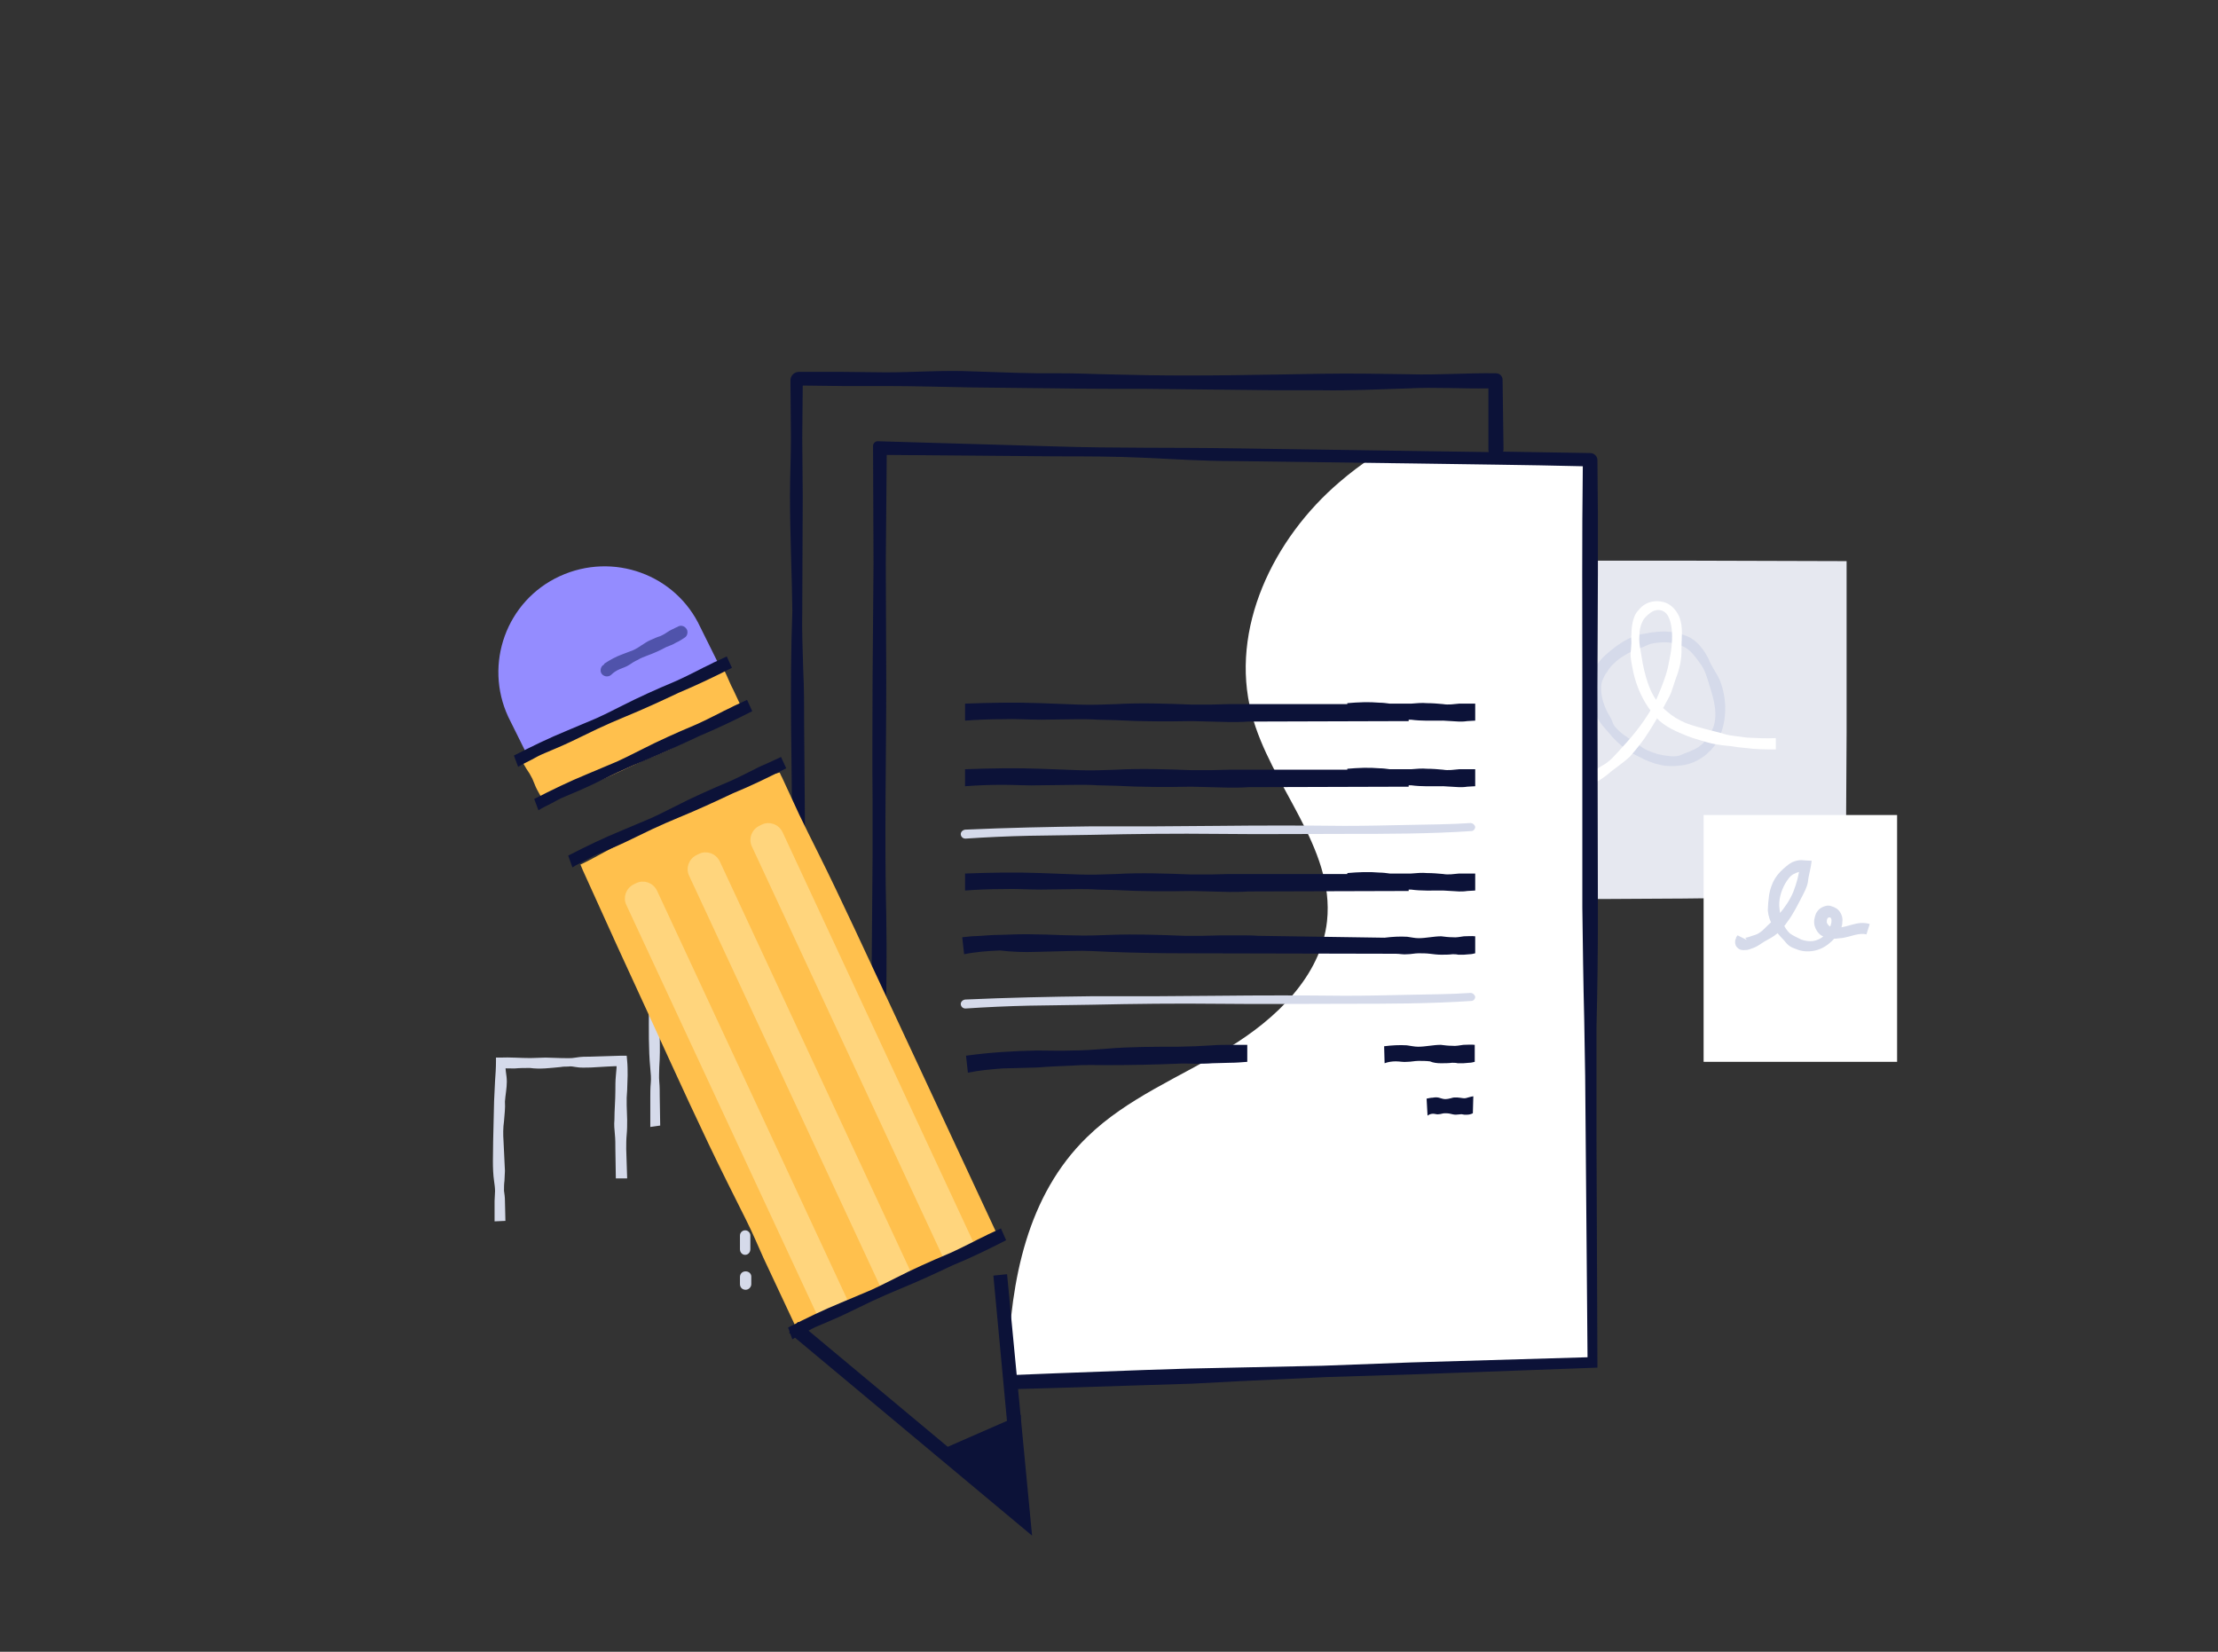 <svg id="Layer_1" xmlns="http://www.w3.org/2000/svg" viewBox="0 0 470 350">
  <rect x="0" y="0" width="470" height="350" fill="#333333" stroke="none"/>
  <style>
    .st1{fill:#fff}.st2{fill:#d5daea}.st3{fill:#0c1238}.st5{fill:#ffc04d}
  </style>
  <path d="M322 120h68v69h-68v-69zm69 70l-17.1.2-17.2.2-17.3.1h-18.7v-1.4l.2-34.5v-17.2l-.1-17.2v-1.3h1.3l17-.1h17l34 .1h1.2v36.2c0 5.9-.1 11.7-.1 17.5L391 190zm-2-2l-.2-17.1c-.1-5.7-.2-11.4-.2-17l-.1-16.9v-17l1.4 1.4h-34c-11.3 0-22.7-.1-34-.1l1.3-1.3c0 11.5-.2 23-.1 34.5l.1 34.5-1.2-1.2c5.6 0 11.2 0 16.8.1l16.8.1c5.6.1 11.2 0 16.8.1l16.6-.1z" fill="#e6e8f0"/>
  <path class="st1" d="M361 172.7h41V225h-41v-52.3z"/>
  <path class="st2" d="M358.3 135.2c1.8 1.1 2.9 2.8 3.7 4.3.6 1.7 1.8 3.1 2.5 4.8 1.3 3.4 1.5 7.4.2 11-.3.9-.8 1.8-1.3 2.6-.3.4-.6.7-.9 1.1-.4.3-.7.7-1.1 1-1.5 1.2-3.3 2-5.2 2.2-.9.1-1.9.2-2.8.1-.9 0-1.8-.3-2.7-.5-.9-.3-1.7-.6-2.5-1l-2.4-1.2c-1.5-.9-2.9-2.1-4.1-3.4-1.1-1.4-2.5-2.6-3.3-4.3-.9-1.6-1.4-3.5-1.4-5.4 0-1 .1-1.9.3-2.9.2-1 .6-1.9 1.1-2.7 1-1.6 2.6-2.8 4-3.9 1.5-1.1 3.1-2 4.9-2.5.9-.2 1.8-.3 2.7-.5.9-.1 1.8-.2 2.8-.2 1.8.1 3.8.5 5.5 1.4zm-1.2 2c-1.3-.7-2.8-1.1-4.4-1.1-.8 0-1.6.1-2.3.2-.8.1-1.5.5-2.2.8-1.5.5-3 1.1-4.3 2-.7.4-1.3.9-1.8 1.4-.6.5-1.1 1.1-1.5 1.8-.5.6-.8 1.3-1.1 2-.1.3-.2.7-.2 1.1v1.1c.1 1.5.6 3 1.3 4.4.4.7.8 1.3 1.1 2.1.2.8.9 1.4 1.4 1.9 1.2 1.1 2.6 1.9 4 2.8.6.5 1.3 1 2 1.3.7.3 1.5.6 2.2.8.8.2 1.5.3 2.3.4.8.1 1.5.1 2.3-.1.7-.3 1.4-.6 2-.8.7-.3 1.4-.6 2-1 .3-.2.6-.5.9-.7l.7-.9c.5-.6.9-1.2 1.3-2 .7-1.4.8-3.1.6-4.8-.2-1.6-.7-3.2-1.2-4.8-.5-1.6-.9-3.2-2-4.6-.9-1.3-1.9-2.6-3.1-3.3z"/>
  <path class="st1" d="M334.1 165.2c1.8-.8 3.6-1.8 5.3-2.9 1.8-.9 3.1-2.6 4.4-4 2.7-2.9 5.2-6.1 7-9.7.8-1.8 1.6-3.7 2.2-5.6l.4-1.4.3-1.5c.2-1 .4-2 .5-3 .2-2 .2-4.1-.4-5.8-.3-.9-.8-1.6-1.6-1.9-.8-.3-1.7-.1-2.4.4s-1.4 1.1-1.8 2c-.4.8-.6 1.8-.6 2.8-.1 1 0 2 .2 3s.3 2 .5 3c.4 2 .9 3.9 1.7 5.7s2 3.3 3.5 4.5c.7.6 1.5 1.2 2.3 1.6.8.5 1.8.9 2.7 1.2 1.9.6 3.9 1.1 5.9 1.6 1 .3 2 .6 3 .7 1 .1 2 .3 3 .4 2 .1 4.1.2 6.1.1v2.4c-2.1 0-4.2 0-6.4-.3-1.1-.1-2.1-.2-3.2-.4-1.1-.1-2.1-.2-3.2-.4s-2.1-.5-3.1-.8c-1-.3-2-.6-3-1-2-.8-4.1-1.7-5.8-3.2-3.3-3.3-5.1-7.5-5.8-11.8-.2-1.1-.4-2.1-.2-3.2 0-.5.1-1.1.1-1.6s-.1-1.1 0-1.6c0-1.1.1-2.3.5-3.5.2-.6.5-1.2 1-1.7.4-.5.9-1 1.5-1.3 1.2-.7 2.8-.8 4.2-.3 1.4.5 2.4 1.8 2.9 2.9.5 1.2.6 2.4.6 3.5s-.1 2.2-.1 3.3c.1 2.2-.4 4.4-1.2 6.4l-.5 1.5c-.2.5-.3 1-.5 1.5-.4 1-1 1.9-1.5 2.9-1.1 1.8-2.1 3.7-3.3 5.5-1.1 1.8-2.5 3.5-3.9 5.1-1.6 1.5-3.4 2.6-5 4-1.7 1.3-3.6 2.3-5.5 3.3l-.8-2.4z"/>
  <path class="st2" d="M370.2 199.2l-.1.2V199.1l-.2-.3-.1-.1h.1c.2 0 .4-.1.5-.1.4-.1.8-.3 1.2-.4s.9-.3 1.3-.6c.8-.5 1.4-1.3 2.1-1.9.3-.3.7-.6 1-1 .3-.3.6-.7 1-1 1.2-1.4 2.3-3 3-4.7.7-1.8 1.2-3.6 1.4-5.5l1.1 1.1c-.8 0-1.7.2-2.4.6-.8.4-1.3 1.2-1.8 2-.9 1.6-1.5 3.6-1.2 5.5.2 1.9.8 3.8 2.2 5.1.4.3.8.5 1.2.7l1.2.6c.9.3 1.7.4 2.5.3.8-.1 1.6-.5 2.2-1 .6-.6 1.1-1.3 1.4-2 .3-.7.4-1.5.2-1.8 0-.1-.1-.1-.2-.2H387.5s-.2.1-.3.3c-.1.2-.1.5-.1.8.1.2.2.4.4.6.4.4 1.3.7 2.2.5.5-.1.9-.2 1.4-.3.5-.1 1-.3 1.5-.4 1-.3 2.3-.5 3.6-.1l-.7 2.2c-.7-.2-1.5-.1-2.4.1l-1.5.4c-.5.1-1.1.3-1.7.3l-.9.1h-1c-.3 0-.7-.1-1-.2-.4-.1-.7-.3-1.1-.5-.7-.5-1.2-1.3-1.4-2.1-.2-.9 0-1.7.3-2.5.2-.4.5-.8.9-1.1.4-.3.9-.5 1.5-.6.3 0 .6 0 .8.1.2.1.4.1.6.2.4.2.8.4 1.1.8.6.7.8 1.6.7 2.3 0 .7-.2 1.4-.5 1.9-.6 1.1-1.4 2-2.4 2.8s-2.1 1.3-3.3 1.5c-1.2.2-2.5.1-3.6-.4-.6-.2-1.1-.4-1.6-.8s-.8-.9-1.2-1.3c-1.6-1.6-3-3.7-3.2-6.1 0-.6.1-1.2.1-1.7.1-.6.1-1.1.2-1.7.2-1.1.6-2.3 1.2-3.3s1.5-1.9 2.5-2.7c.5-.4 1-.8 1.7-1 .6-.2 1.3-.3 1.9-.2l1.7.1-.2 1.3c-.2 1.1-.5 2.1-.6 3.2-.2 1.1-.7 2-1.2 3-1 1.9-1.9 3.8-3.2 5.5-.6.9-1.3 1.7-2.1 2.4s-1.8 1.2-2.7 1.7c-.5.3-.9.6-1.4.9-.5.3-1 .5-1.6.7-.3.1-.6.2-.9.2-.4 0-.7.1-1.3-.1-.2-.1-.7-.4-.9-.9-.2-.5-.1-.8-.1-1.1.1-.2.2-.4.2-.6l.3-.4 2 1z"/>
  <path class="st1" d="M337.5 288.9l-124.1 3.8c.1-1.6.2-3 .2-4.1.6-17.2 4-35.3 16.8-47.7 8.4-8.2 19.7-12.7 29.8-18.8 10.1-6.1 19.7-15.2 21-26.9 1.7-15.7-12-28.7-16-44-4.7-17.9 4.6-37.1 18.7-49.1 2.2-1.9 4.6-3.7 7-5.3l46.2.9.4 191.2z"/>
  <path class="st3" d="M338.6 193.7l-.1-48.2.1-24v-12l-.1-12c0-.8-.7-1.5-1.5-1.5l-18.5-.3c.1-.2.1-.4.1-.6l-.2-14.6c0-.8-.6-1.4-1.4-1.4-6.2-.1-12.3.4-18.5.2-6.2-.1-12.3-.2-18.5-.1-12.3.2-24.7.5-37 .3l-9.2-.2c-3.1-.1-6.2-.2-9.2-.2H220c-1.5 0-3.1-.1-4.6-.1-3.1-.1-6.2-.2-9.2-.3-6.2-.3-12.3.2-18.5.2-3.1 0-6.2-.1-9.2-.1h-9.2c-1 0-1.8.8-1.8 1.8l.1 12.2c0 4.1-.2 8.2-.2 12.2 0 8.2.4 16.3.5 24.5-.6 16.3-.1 32.7 0 49 .1 4.1 0 8.2-.1 12.2-.1 4.1-.2 8.2-.2 12.2 0 8.2-.1 16.3-.2 24.5s-.2 16.3 0 24.5l.1 6.1v18.4c0 .9.8 1.6 1.7 1.6l8.4-.3c.1-.1.2-.2.3-.4 1.2-1.1 2.5-2.1 4-2.9l-11.5.5-.1-10.8V258c0-2 .1-4.1.1-6.1l.1-6.1.1-3.1v-3.1l-.1-12.2c0-4.1-.1-8.2 0-12.2l.2-12.2c.1-8.2-.1-16.3-.1-24.5l-.2-24.5c0-4.1 0-8.2-.2-12.2-.1-4.1-.3-8.2-.2-12.2l.1-24.5c0-4.1-.1-8.2-.1-12.2l.1-11.2 8.3.1h9.2c6.2 0 12.3.2 18.5.3l18.5.2c6.2.1 12.3.1 18.5.1l18.5.2 9.2.1h9.2c6.2.1 12.3-.2 18.5-.4 5.6-.3 11.3.1 16.9 0v13c0 .2 0 .3.1.5l-54-.8c-12.6-.2-25.2 0-37.8-.4L186 93.5c-.5 0-1 .4-1 1 0 8.3.1 16.6.1 24.9l-.2 24.9c0 8.3-.1 16.6 0 24.9v12.4l-.1 12.4-.4 49.8-.1 29.7c.2-.1.5-.2.7-.3l2.1-.9v-3.6c.1-8.3.4-16.6.3-24.9-.1-16.6.7-33.2.4-49.8-.4-16.6 0-33.2 0-49.8l-.1-24.9.2-22.9 35.7.3c6.3 0 12.6 0 18.9.3 6.3.3 12.6.7 18.9.7l37.7.5c12.1.2 24.2.3 36.3.6-.2 15.4-.1 30.7-.1 46.1v47.4c.1 7.9.2 15.9.4 23.8.1 4 .1 8 .2 11.9l.1 11.9.4 47.7-37.5 1.1-18.7.7-18.9.4-9.4.2c-3.1.1-6.2.2-9.4.3l-18.8.7-10 .4c.1 1 0 2-.3 3l10.5-.3 19.1-.6 9.6-.3 9.5-.5 19-.9c6.3-.2 12.8-.4 19.2-.6l38.2-1.4-.2-48.2v-24c.2-7.9.3-15.9.3-23.9z"/>
  <path class="st2" d="M204.5 211.8c8.9-.4 17.9-.6 26.8-.7h13.4c4.5 0 8.9-.1 13.4-.1 8.9-.1 17.9-.1 26.8 0 4.5 0 8.9-.1 13.4-.2s8.9-.1 13.3-.4c.5 0 .9.4 1 .8 0 .5-.4.9-.8.9-9 .6-17.9.6-26.8.6-8.9 0-17.9.1-26.8 0-8.9-.1-17.8 0-26.8.2l-13.4.2c-4.5.1-8.9.3-13.4.6-.5 0-.9-.3-1-.8s.3-1 .9-1.1zm0-36c8.9-.4 17.9-.6 26.8-.7h13.4c4.5 0 8.9-.1 13.4-.1 8.9-.1 17.9-.1 26.8 0 4.5 0 8.9-.1 13.4-.2s8.9-.1 13.3-.4c.5 0 .9.4 1 .8 0 .5-.4.9-.8.9-9 .6-17.9.6-26.8.6-8.9 0-17.9.1-26.8 0-8.9-.1-17.8 0-26.8.2l-13.4.2c-4.5.1-8.9.3-13.4.6-.5 0-.9-.3-1-.8s.3-1 .9-1.1z"/>
  <path class="st3" d="M219.6 201.7c2.6-.1 5.2-.1 7.8-.2 2.6-.1 5.2.1 7.8.2 5.2.2 10.4.3 15.6.3 1.2 0 44.2.1 45 .1.8 0 1.6.2 2.4.1.8 0 1.6-.2 2.4-.2.8 0 1.6 0 2.4.1.8.1 1.6.2 2.4.2.8 0 1.6 0 2.4-.1.4 0 .8 0 1.2.1h1.2c.4 0 .8-.1 1.2-.1.4 0 .8-.1 1.2-.2v-3.6c-.8-.1-1.6 0-2.4 0-.8.1-1.6.3-2.4.2-.8 0-1.6-.1-2.4-.2-.8 0-1.6.1-2.4.2-.8.1-1.6.2-2.4.2-.8 0-1.6-.2-2.4-.3-1.6-.1-3.2 0-4.8.2l-26.8-.4c-1.3-.1-2.6-.1-3.9-.1h-3.9l-3.9.1H251c-5.2-.2-10.4-.4-15.7-.2-2.6.1-5.2.2-7.8.1-2.6 0-5.2-.2-7.8-.2-2.6-.1-5.2 0-7.9.1-1.3 0-2.6.1-3.9.2-.7 0-1.3.1-2 .1l-2 .2.4 3.6c2.4-.5 5.1-.7 7.6-.8 2.4.3 5.1.4 7.7.3zM220.5 188.5l8-.1c1.3 0 2.7 0 4 .1l4 .1c5.3.3 10.7.3 16 .2 1.3 0 2.7.1 4 .1 1.3 0 2.7.1 4 .1 1.3 0 2.7 0 4-.1 1.3 0 32.7-.1 34-.1v-.3h.5c2.2.3 4.5.2 6.8.2.6 0 1.1.1 1.7.1.6 0 1.1.1 1.7.1.6 0 1.1 0 1.7-.1.6 0 1.1-.1 1.7-.1v-3.6h-3.4c-1.1.1-2.3.3-3.4.1-1.1-.1-2.2-.2-3.4-.2-1.1-.1-2.2 0-3.4.1h-4.5c-.7-.1-1.5-.2-2.2-.2-2.2-.2-4.5-.1-6.8.1v.2h-25l-4 .1h-4c-5.3-.2-10.7-.4-16-.1-2.7.1-5.3.2-8 .1s-5.3-.2-8-.3c-5.3-.2-10.7-.1-16 .1v3.6c2.7-.2 5.3-.3 8-.3 2.7-.1 5.3.1 8 .1zM220.5 166.4l8-.1c1.3 0 2.7 0 4 .1l4 .1c5.3.3 10.7.3 16 .2 1.3 0 2.7.1 4 .1 1.3 0 2.7.1 4 .1 1.3 0 2.7 0 4-.1 1.3 0 32.7-.1 34-.1v-.3h.5c2.2.3 4.5.2 6.8.2.6 0 1.1.1 1.7.1.6 0 1.1.1 1.7.1.6 0 1.1 0 1.7-.1.6 0 1.1-.1 1.7-.1V163h-3.4c-1.1.1-2.3.3-3.4.1-1.1-.1-2.2-.2-3.4-.2-1.1-.1-2.2 0-3.4.1h-4.5c-.7-.1-1.5-.2-2.2-.2-2.2-.2-4.5-.1-6.8.1v.2h-25l-4 .1h-4c-5.3-.2-10.7-.4-16-.1-2.7.1-5.3.2-8 .1s-5.3-.2-8-.3c-5.3-.2-10.7-.1-16 .1v3.6c2.7-.2 5.3-.3 8-.3s5.3.2 8 .1zM220.5 152.5l8-.1c1.3 0 2.7 0 4 .1l4 .1c5.3.3 10.7.3 16 .2 1.3 0 2.7.1 4 .1 1.3 0 2.7.1 4 .1 1.3 0 2.7 0 4-.1 1.3 0 32.7-.1 34-.1v-.3h.5c2.2.3 4.5.2 6.8.2.6 0 1.1.1 1.7.1.6 0 1.1.1 1.7.1.6 0 1.1 0 1.7-.1.6 0 1.1-.1 1.7-.1v-3.6h-3.4c-1.1.1-2.3.3-3.4.1-1.1-.1-2.2-.2-3.4-.2-1.1-.1-2.2 0-3.4.1h-4.5c-.7-.1-1.5-.2-2.2-.2-2.2-.2-4.5-.1-6.8.1v.2h-25l-4 .1h-4c-5.3-.2-10.7-.4-16-.1-2.7.1-5.3.2-8 .1s-5.3-.2-8-.3c-5.3-.2-10.7-.1-16 .1v3.6c2.7-.2 5.3-.3 8-.3 2.7-.1 5.3.1 8 .1zM260.7 221.4c-1.2 0-2.5 0-3.7.1l-3.7.2c-1.2 0-2.5.1-3.7.1-5 0-10 0-14.9.4-2.5.2-5 .4-7.5.4-2.5.1-5 0-7.5 0-5 .1-9.9.4-15 1.1l.4 3.6c2.4-.5 4.8-.7 7.3-.9 2.5-.1 5-.1 7.4-.2 2.5-.2 4.9-.3 7.4-.4 2.5-.2 5-.1 7.4-.1 5 0 9.9-.1 14.9-.3 1.2-.1 2.5 0 3.7 0 1.2 0 2.5 0 3.7-.1 1.2 0 2.5-.1 3.7-.1s2.5-.1 3.7-.2v-3.6h-3.6zM305.3 225.3c.8 0 1.6 0 2.4-.1.4 0 .8 0 1.2.1h1.2c.4 0 .8-.1 1.2-.1.4 0 .8-.1 1.2-.2v-3.6c-.8-.1-1.6 0-2.4 0-.8.1-1.6.3-2.4.2-.8 0-1.6-.1-2.4-.2-.8 0-1.6.1-2.4.2-.8.1-1.6.2-2.4.2-.8 0-1.6-.2-2.4-.3-1.6-.1-3.2 0-4.8.2l.1 3.6c.8-.3 1.6-.4 2.4-.4.8 0 1.6.2 2.4.1.8 0 1.6-.2 2.4-.2.8 0 1.6 0 2.4.1.7.3 1.5.4 2.3.4zM311.3 232.5c-.4.1-.8.3-1.3.2-.8-.1-1.7-.3-2.5 0-.4.1-.8.2-1.3.2-.4 0-.9-.2-1.3-.3-.4-.1-.8-.1-1.3 0-.4 0-.8.1-1.3.2l.2 3.6c.4-.3.8-.4 1.2-.4.4 0 .8.2 1.2.1.4 0 .8-.2 1.2-.2.4 0 .8 0 1.2.1.4.1.8.2 1.2.2.4 0 .8-.1 1.2-.1.2 0 .4.1.6.1h.6c.4 0 .8-.1 1.2-.3l.1-3.6c-.1 0-.5.1-.9.2z"/>
  <path class="st2" d="M104.8 258.8v-4.3c0-.7.1-1.4.1-2.1 0-.7-.1-1.4-.2-2.1-.4-2.8-.2-5.7-.2-8.5.1-2.8.1-5.7.2-8.5l.2-4.2c.1-1.4.2-2.8.2-4.2v-.8h.8c2.2-.1 4.3.1 6.5.1 1.1 0 2.2-.1 3.2-.1l3.2.1c1.1 0 2.2.1 3.2-.1 1.1-.2 2.2-.2 3.2-.2l6.5-.2h1.1l.1 1.1c.1 1 .1 2.1.1 3.1s-.1 2.1-.1 3.1l-.1 1.6v1.6l.1 3.1c0 1 0 2.1-.1 3.1s-.1 2.1-.1 3.1l.2 6.2h-2.4l-.1-6.2c0-1 0-2.1-.1-3.1s-.2-2.1-.1-3.1c0-2.1.2-4.2.2-6.2 0-1 0-2.1.1-3.1s.2-2.1.2-3.1l1 1c-2.2 0-4.3.2-6.5.3-1.1 0-2.2.1-3.2-.1-.5-.1-1.1-.2-1.6-.1-.5 0-1.1 0-1.6.1-2.2.2-4.3.5-6.5.2-1.1 0-2.2 0-3.2.1-1.1 0-2.2 0-3.2-.1l1.3-1.3c-.1.7-.1 1.4 0 2.1.1.7.2 1.4.2 2.1 0 1.4-.3 2.8-.4 4.2.1 1.4-.1 2.8-.2 4.2-.2 1.4-.2 2.8-.1 4.2l.2 4.2c0 .7.1 1.4.1 2.1 0 .7-.1 1.4-.1 2.1-.1.7-.1 1.4-.1 2.1.1.7.2 1.4.2 2.1 0 1.4.1 2.8.1 4.3l-2.3.1zm33-20v-6.2c0-1 0-2.1.1-3.1s0-2.1-.1-3.1c-.4-4.2-.3-8.3-.3-12.5.1-4.2.1-8.3.2-12.5.1-4.2.2-8.3.4-12.5v-.8h.8c1.8.1 3.5 0 5.2 0 1.8 0 3.5.1 5.2.1h5.2c1.8-.1 3.5 0 5.3 0h.7v4.5c0 1.3 0 2.5.1 3.8.1 1.3.1 2.5.1 3.8l.1 3.8.1 7.6c.1 2.5.1 5.1 0 7.6-.3 5.1.1 10.2-.1 15.2-.2 2.5-.1 5.1 0 7.6l.2 7.6h-2.4l-.1-7.6c0-2.5 0-5.1-.2-7.6-.2-5.1.2-10.2.1-15.2 0-2.5.2-5.1.2-7.6s-.1-5.1-.2-7.6c0-1.3-.1-2.5-.1-3.8 0-1.3-.1-2.5.1-3.8.1-.6.2-1.3.2-1.9v-1.9c0-1.3-.1-2.5-.2-3.8l1.3 1.3c-.9.1-1.8.1-2.6.1-.9 0-1.8.1-2.6.1-.9 0-1.8-.1-2.6-.2-.9-.1-1.8 0-2.6 0-1.8 0-3.5.1-5.2 0-1.8 0-3.5-.1-5.2-.1l1.3-1.3c0 1 .2 2.1.2 3.1s0 2.1-.1 3.1c-.2 2.1-.4 4.2-.3 6.2-.1 2.1-.3 4.2-.4 6.2-.1 2.1 0 4.2 0 6.2.1 4.2.4 8.3.1 12.5 0 1-.1 2.1 0 3.1s.1 2.1.1 3.1l.1 6.2-2.1.3z"/>
  <g>
    <path class="st2" d="M157.9 265.9c.6 0 1.1-.5 1.1-1.2v-2.9c0-.6-.5-1.1-1.1-1.1s-1.1.5-1.1 1.1v2.9c0 .7.5 1.2 1.1 1.2zM159.2 270.5c0-.6-.5-1.1-1.2-1.1s-1.2.5-1.2 1.2v1.5c0 .7.5 1.2 1.2 1.2s1.2-.6 1.2-1.2v-1.6z"/>
  </g>
  <g>
    <path d="M114.5 165.6l-6.8-13.7c-5.2-11.2-.4-24.6 10.9-29.8s24.6-.4 29.8 10.8l6.8 13.7-40.7 19z" fill="#948cff"/>
    <path class="st5" d="M211.5 262c-4.9-10.6-30.6-65.6-30.6-65.6-2.5-5.3-5-10.6-7.6-15.8-1.3-2.6-2.6-5.2-3.9-7.9l-3.7-8c-.2-.3-.3-.7-.5-1-14.7 3.5-37.4 17.4-42.2 19.5.2.4.3.8.5 1.2l7.3 16.1 7.4 16.1c4.9 10.7 10.8 23.7 16 34.1l3.9 7.8c1.3 2.6 2.5 5.4 3.7 8.1l7.5 16 20.8-9.6 10.4-4.8 10.4-4.7 1-.4-.4-1.1z"/>
    <path transform="rotate(-24.994 134.38 155.853)" class="st5" d="M111.9 151.3h44.9v9.1h-44.9z"/>
    <path class="st5" d="M115.6 170.6l-1.2-2.2c-.4-.7-.8-1.4-1.1-2.2-.2-.4-.3-.8-.5-1.2-.2-.4-.4-.7-.6-1.1-.5-.7-.9-1.4-1.3-2.1l-.6-1.2 1.3-.7c3.3-1.7 6.8-3.1 10.2-4.6 3.4-1.5 6.8-3.1 10.3-4.5 1.7-.7 3.4-1.5 5.2-2.2l2.6-1.1 2.5-1.2c3.4-1.6 6.9-2.9 10.2-4.6l.6-.3.3.7c.7 1.4 1.2 2.8 1.9 4.1l1.5 3.2c.1.3.3.6.5.9l.3.5-.6.4c-.8.5-1.6 1-2.5 1.4l-2.6 1.3-5.1 2.5-5.2 2.5c-1.7.8-3.5 1.5-5.2 2.2-1.7.8-3.5 1.6-5.2 2.4-.9.4-1.7.8-2.6 1.2-.9.4-1.7.7-2.6 1-3.5 1.4-7 3.2-10.5 4.9z"/>
    <path class="st5" d="M116.4 168.3l5-2.5c1.7-.8 3.3-1.6 5-2.5.8-.4 1.7-.9 2.5-1.4.8-.4 1.6-.8 2.5-1.2 1.6-.8 3.3-1.4 4.9-2.2 1.6-.8 3.3-1.6 5-2.2.8-.3 1.7-.7 2.5-1s1.7-.8 2.5-1.2c1.6-.8 3.3-1.7 4.9-2.6l2.5-1.2c.8-.4 1.7-.6 2.6-.9l-.5 1.4c-.3-.7-.6-1.4-1-2.1-.3-.7-.7-1.3-1.1-2-.4-.7-.8-1.3-1.1-2-.4-.7-.7-1.3-1-2l2 .7c-.9.4-1.8.6-2.6 1-.9.4-1.7.8-2.5 1.2l-5.1 2.4c-.9.4-1.7.7-2.6 1.1-.8.4-1.6.9-2.5 1.4-1.6.9-3.4 1.5-5.2 2.1-1.8.6-3.4 1.6-5.2 2.2-1.8.7-3.5 1.3-5.2 2.1-3.4 1.6-6.7 3.4-10 5l.5-1.4c.3.6.5 1.3.8 2 .1.3.3.7.4 1 .1.3.3.6.5.9.3.6.6 1.2.9 1.9l.6 2z"/>
    <path d="M187.4 273.3l-40.9-87.9c-.7-1.4-.1-3.1 1.4-3.8l.4-.2c1.4-.7 3.1-.1 3.8 1.4l40.9 87.9-5.6 2.6zm13.3-6.2l-40.9-87.9c-.7-1.4-.1-3.1 1.4-3.8l.4-.2c1.4-.7 3.1-.1 3.8 1.4l40.9 87.9-5.6 2.6zm-26.6 12.4l-40.9-87.9c-.7-1.4-.1-3.1 1.4-3.8l.4-.2c1.4-.7 3.1-.1 3.8 1.4l40.9 87.9-5.6 2.6z" fill="#ffd57d" stroke="#ffd57d" stroke-linecap="round" stroke-linejoin="round" stroke-miterlimit="10"/>
    <path class="st3" d="M120.4 181.3c3.7-1.9 7.4-3.7 11.3-5.3l5.7-2.4c1-.4 1.9-.9 2.8-1.3l2.8-1.4c3.7-1.9 7.5-3.6 11.3-5.2 1-.4 1.9-.9 2.8-1.3l2.8-1.4c.9-.5 1.9-.9 2.8-1.3.9-.4 1.9-.9 2.8-1.3l1.1 2.4c-3.7 1.9-7.4 3.7-11.3 5.3-3.8 1.8-7.5 3.5-11.4 5.1-1.9.8-3.8 1.6-5.7 2.5l-5.6 2.7c-1.9.9-3.8 1.7-5.7 2.5-1 .4-1.9.9-2.8 1.4-.9.5-1.9.9-2.8 1.5l-.9-2.5zM167 281.3c3.7-1.9 7.4-3.7 11.3-5.3l5.7-2.4c1-.4 1.9-.9 2.8-1.3l2.8-1.4c3.7-1.9 7.5-3.6 11.3-5.2 1-.4 1.9-.9 2.8-1.3l2.8-1.4c.9-.5 1.9-.9 2.8-1.4.9-.4 1.9-.9 2.8-1.3l1.1 2.5c-3.7 1.9-7.4 3.7-11.3 5.3-3.8 1.8-7.5 3.5-11.4 5.1-1.9.8-3.8 1.6-5.7 2.5l-5.6 2.7c-1.9.9-3.8 1.7-5.7 2.5-1 .4-1.9.9-2.8 1.4-.9.5-1.9.9-2.8 1.5l-.9-2.5zM108.9 160.1c3.7-1.9 7.4-3.7 11.3-5.3l5.7-2.4c1-.4 1.9-.9 2.8-1.3l2.8-1.4c3.7-1.9 7.5-3.6 11.3-5.2 1-.4 1.9-.9 2.8-1.3l2.8-1.4c.9-.5 1.9-.9 2.8-1.4.9-.4 1.9-.9 2.8-1.3l1.1 2.4c-3.7 1.9-7.5 3.7-11.3 5.3-3.8 1.8-7.5 3.5-11.4 5.1-1.9.8-3.8 1.6-5.7 2.5l-5.6 2.7c-1.9.9-3.8 1.7-5.7 2.5-1 .4-1.9.9-2.8 1.4-.9.5-1.9.9-2.8 1.5l-.9-2.4zM113.2 169.3c3.7-1.9 7.4-3.7 11.3-5.3l5.7-2.4c1-.4 1.9-.9 2.8-1.3l2.8-1.4c3.7-1.9 7.5-3.6 11.3-5.2 1-.4 1.9-.9 2.8-1.3l2.8-1.4c.9-.5 1.9-.9 2.8-1.4.9-.4 1.9-.9 2.8-1.3l1.1 2.4c-3.7 1.9-7.5 3.7-11.3 5.3-3.8 1.8-7.5 3.5-11.4 5.1-1.9.8-3.8 1.6-5.7 2.5l-5.6 2.7c-1.9.9-3.8 1.7-5.7 2.5-1 .4-1.9.9-2.8 1.4-.9.5-1.9.9-2.8 1.5l-.9-2.4z"/>
    <path class="st3" d="M218.7 325.4l-51.5-43 1.9-2.3 45.9 38.3-4.5-48.1 2.9-.3z"/>
    <path class="st3" d="M197.8 307.9l18.5-8.1v21.5z"/>
    <path d="M128.1 140.6c1.2-.8 2.5-1.5 3.9-2 .7-.3 1.4-.5 2.1-.8.7-.3 1.3-.7 1.9-1.1.6-.4 1.2-.8 1.9-1.1.7-.3 1.3-.6 2-.8.7-.3 1.3-.7 1.9-1.1.3-.2.6-.3 1-.5.3-.2.7-.3 1-.5.7-.3 1.5.1 1.8.8.2.6 0 1.3-.5 1.6-.6.4-1.2.8-1.9 1.1-.6.4-1.3.6-2 .9-1.3.7-2.6 1.3-4 1.8-.7.3-1.4.5-2 .9-.7.3-1.3.7-1.9 1.1-.6.4-1.3.6-2 .9-.7.3-1.3.7-1.8 1.2-.6.5-1.4.4-1.9-.1s-.4-1.4.1-1.9l.2-.1.2-.3z" fill="#5053ab"/>
  </g>
</svg>
